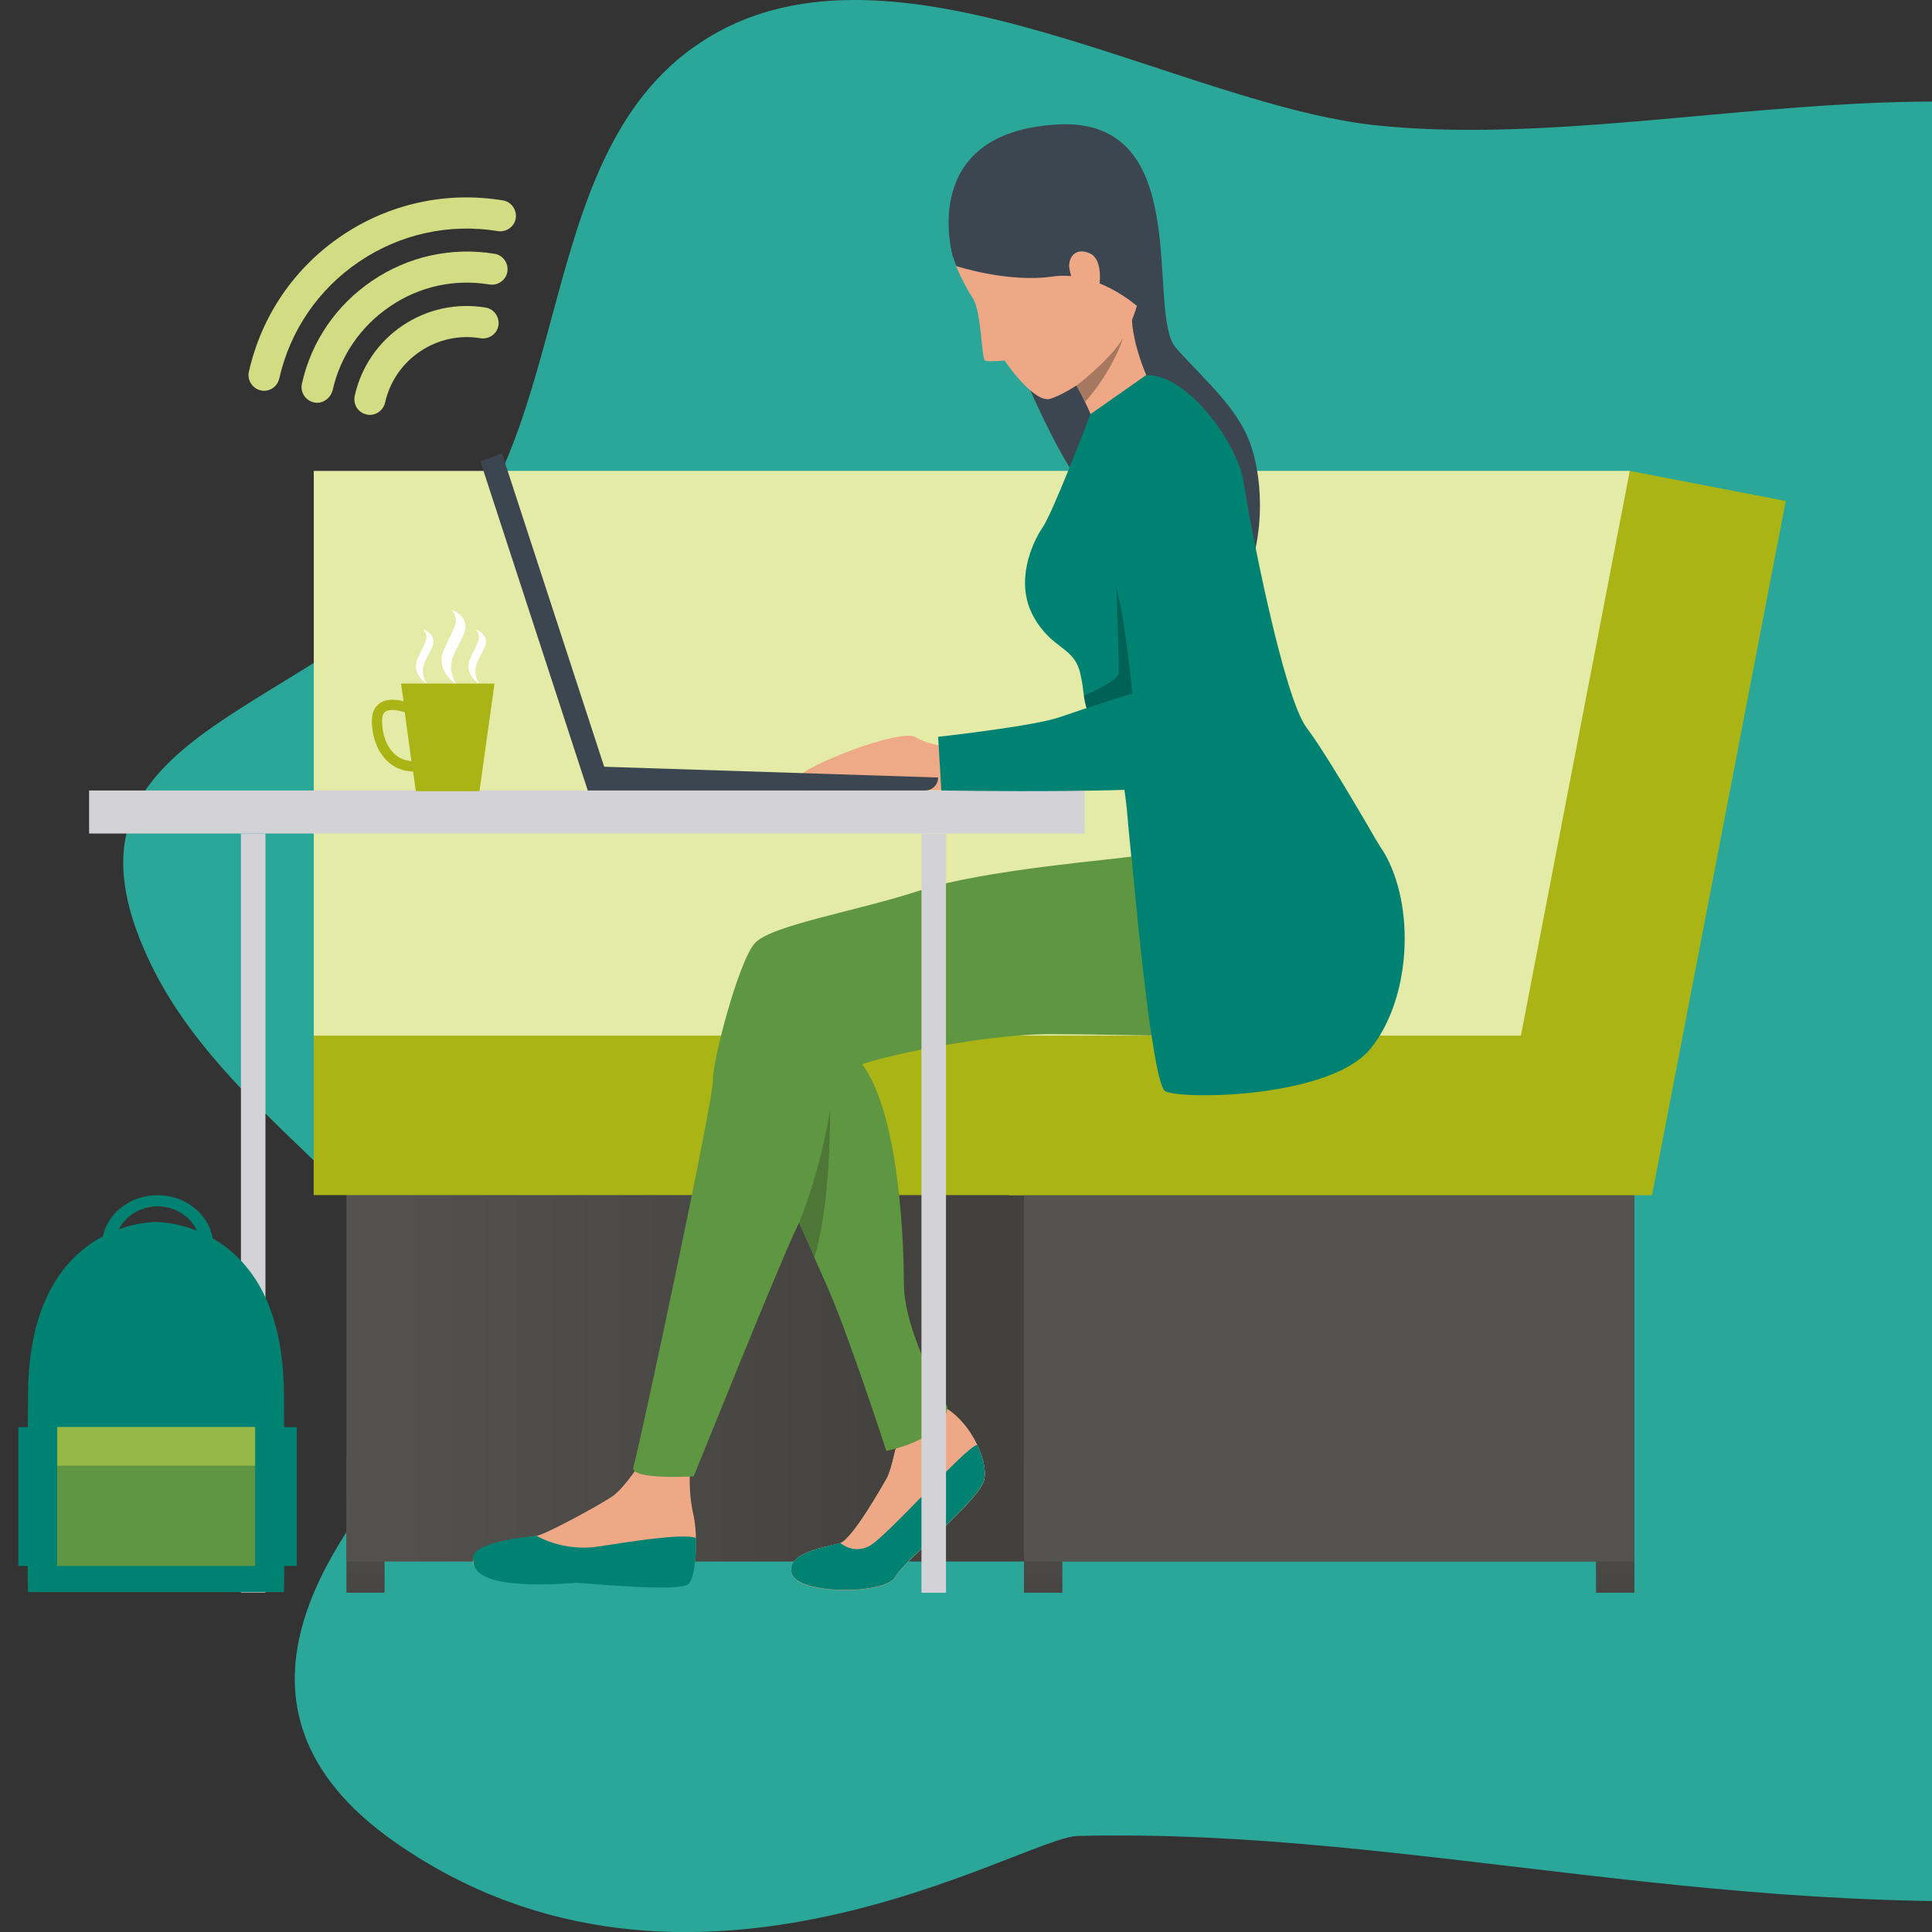 <svg xmlns="http://www.w3.org/2000/svg" xmlns:xlink="http://www.w3.org/1999/xlink" id="Ebene_1" x="0px" y="0px" viewBox="0 0 834.9 834.9" xml:space="preserve">
<rect x="0" y="0" width="834.9" height="834.9" fill="#333333" stroke="none"/>
<g>
	<defs>
		<rect id="SVGID_1_" width="834.9" height="834.9"></rect>
	</defs>
	<clipPath id="SVGID_00000021806129415103141930000004808202257911178160_">
		<use xlink:href="#SVGID_1_"></use>
	</clipPath>
	<g clip-path="url(#SVGID_00000021806129415103141930000004808202257911178160_)">
		<path id="Pfad_12254_00000158740332802917127310000010232049681665316772_" fill="#2AA799" d="M171.5,631.7    c64.1-87.1-62.1-126-105.5-213.4C18.1,321.7,115.6,314,184.6,250.3c67.7-62.6,42.2-190.5,125.5-236.4    c80.9-44.6,200.9,31.6,285,40.3C715.4,66.7,867,11.7,974.5,75c128.7,75.8,0.2,183.5-35.6,267.3c-47.6,111.4,39.8,118.7,95.9,211.3    c68.9,113.5,53.2,250.6-112.2,264.9c-172.5,14.9-310.9-28.7-456.9-25.1c-23.9,0.6-167.9,91.2-294.7,2.9    C85.2,736.6,148.5,662.9,171.5,631.7z"></path>
		<g>
			
				<linearGradient id="SVGID_00000027565376372800528060000009406589806540505000_" gradientUnits="userSpaceOnUse" x1="442.162" y1="600.45" x2="442.162" y2="708.369" gradientTransform="matrix(-1 0 0 1 600.099 0)">
				<stop offset="0" style="stop-color:#5C5A56"></stop>
				<stop offset="1" style="stop-color:#42413E"></stop>
			</linearGradient>
			<polygon fill="url(#SVGID_00000027565376372800528060000009406589806540505000_)" points="166.2,688.3 166.2,629.3 149.7,629.3      149.7,688.3    "></polygon>
			
				<linearGradient id="SVGID_00000047022115366173806890000003254469775768955797_" gradientUnits="userSpaceOnUse" x1="149.295" y1="600.45" x2="149.295" y2="708.369" gradientTransform="matrix(-1 0 0 1 600.099 0)">
				<stop offset="0" style="stop-color:#5C5A56"></stop>
				<stop offset="1" style="stop-color:#42413E"></stop>
			</linearGradient>
			<polygon fill="url(#SVGID_00000047022115366173806890000003254469775768955797_)" points="459.1,688.3 459.1,629.3 442.5,629.3      442.5,688.3    "></polygon>
			
				<linearGradient id="SVGID_00000127005783279587561170000016284329018771597969_" gradientUnits="userSpaceOnUse" x1="-97.926" y1="600.45" x2="-97.926" y2="708.369" gradientTransform="matrix(-1 0 0 1 600.099 0)">
				<stop offset="0" style="stop-color:#5C5A56"></stop>
				<stop offset="1" style="stop-color:#42413E"></stop>
			</linearGradient>
			<polygon fill="url(#SVGID_00000127005783279587561170000016284329018771597969_)" points="706.3,688.3 706.3,629.3 689.7,629.3      689.7,688.3    "></polygon>
			
				<linearGradient id="SVGID_00000079475129765311795860000001695323980693232310_" gradientUnits="userSpaceOnUse" x1="559.289" y1="590.332" x2="193.255" y2="590.332" gradientTransform="matrix(-1 0 0 1 600.099 0)">
				<stop offset="0" style="stop-color:#5C5A56"></stop>
				<stop offset="1" style="stop-color:#42413E"></stop>
			</linearGradient>
			<polygon fill="url(#SVGID_00000079475129765311795860000001695323980693232310_)" points="149.7,674.8 442.7,674.8 442.7,505.8      149.7,505.8    "></polygon>
			<polygon fill="#E4EBA6" points="135.6,447.8 704.3,447.8 704.3,203.5 135.6,203.5    "></polygon>
			
				<rect x="135.6" y="447.6" transform="matrix(-1 -4.490198e-11 4.490198e-11 -1 831.162 964.049)" fill="#AAB414" width="560" height="68.9"></rect>
			
				<rect x="442.5" y="505.8" transform="matrix(-1 -4.488333e-11 4.488333e-11 -1 1148.829 1180.663)" fill="#55534F" width="263.8" height="169"></rect>
			<polygon fill="#AAB414" points="657.2,447.8 704.3,203.5 771.7,216.5 713.9,516.5 713.9,516.5 713.9,516.5 436,516.5 436,447.8         "></polygon>
			<path fill="#EEA886" d="M275.6,633.9c0,0-6.2,9.4-10.8,12.6c-4.6,3.3-28.7,16.5-32.9,17.2c-4.1,0.7-26.1,3-27.4,10.4     c-1.3,7.4,16.5,11.1,38.3,10c21.8-1.1,52,2.8,54.8,0.2c2.8-2.6,4.4-19.3,2-30c-2.4-10.7-1.3-20.1-1.3-20.1L275.6,633.9z"></path>
			<path fill="#008273" d="M231.9,663.7c0,0,11.3,7,26.8,4.6c15.5-2.4,36.3-5.7,42.1-3.7c0,0,0.4,15.8-3.1,19.8     c-3.5,3.9-45.5-0.4-48.5-0.4c-3,0.1-45.5,4.5-44.6-9.8C204.5,674.1,200.4,666.7,231.9,663.7z"></path>
			<path fill="#EEA886" d="M386.8,627c0,0-1.9,8.8-3.6,11.9c-1.7,3-14.8,26.1-20,27.9c-5.2,1.7-23.3,3.7-21.1,13.1     c2.2,9.4,40.5,9.4,44.7,1.7c4.2-7.6,37.1-33.5,38.6-42.4c1.5-8.9-6.7-25.9-18.5-31.6C394.8,601.7,386.8,627,386.8,627z"></path>
			<path fill="#EEA886" d="M342.1,679.8c2.2,9.4,40.5,9.4,44.7,1.7c4.2-7.6,37.1-33.5,38.6-42.4c0.7-3.9-0.5-9.3-3.1-14.7     c-3.3-6.9-8.8-13.7-15.4-16.9c-12.2-5.9-20.1,19.5-20.1,19.5s-1.8,8.8-3.6,11.9c-1.7,3-14.8,26.1-20,27.9     C358,668.5,339.9,670.4,342.1,679.8z"></path>
			<path fill="#008273" d="M342.1,679.8c2.2,9.4,40.5,9.4,44.7,1.7c4.2-7.6,37.1-33.5,38.6-42.4c0.7-3.9-0.5-9.3-3.1-14.7     c-4.6,0.4-39.6,40.3-46.8,43.8c-7.2,3.5-12.4-1.5-12.4-1.5C358,668.5,339.9,670.4,342.1,679.8z"></path>
			<path fill="#EEA987" d="M425.3,324.9c0,0-22.9-1.7-29.3-6.2c-6.4-4.5-49.6,12.9-50.4,16.9c-0.8,4,0,6,0,6l84.9-0.2L425.3,324.9z"></path>
			<path fill="#5F9641" d="M310.8,450.9c0,0,20.1,45.3,34.5,77.6c2.4,5.4,4.7,10.5,6.6,14.9c2.3,5.2,4.2,9.5,5.5,12.4     C366.6,576.4,383,627,383,627s25.5-4.7,26.4-19.1c0,0-18.8-31.5-18.8-53.4c0-21.9-2.9-86.3-23.8-100.2     C341.4,437.3,324.9,434.1,310.8,450.9z"></path>
			<path fill="#5F9641" d="M496.8,364.9c0,0-4.2,4.2-7.8,5.2c-3.6,1-63.7,5.6-91.4,14.7c-27.7,9.1-64.6,15-71.5,22.9     c-6.9,7.8-18.3,50.9-18,59.1c0.3,8.2-31.3,156.4-34.4,167.2c-1.6,5.7,26.1,4,26.1,4s37.2-92.5,44.5-107.5     c13.4-27.6,14-61.4,18.9-66.6c4.9-5.2,59.4-17,90.8-17c31.3,0,101.5,2.6,109-1.6c7.5-4.2,54.5-35.3,34.9-76.7     C578.4,327,496.8,364.9,496.8,364.9z"></path>
			<path fill="#3C4650" d="M423.6,115.7c0,0,26.5,72.1,43.9,94c17.5,21.9,10.3-59.3,10.3-59.3S447.5,103.3,423.6,115.7z"></path>
			<path fill="#3C4650" d="M411.8,111c0,0-15.9-53.7,45-57.2c60.3-3.5,38,81.7,51.5,96.7c13.5,15,27.9,27,32.8,43.7     c0,0,8.6,24.6-1.6,53.8C525.7,287.6,455.4,88.8,411.8,111z"></path>
			<path fill="#EEA886" d="M443.7,67.6c-11.6,2.8-35.4,15.9-30.5,47.5c0,0,3.3,7.9,7.2,13.8c3.9,5.9,3.6,26.5,5.4,27     c1.8,0.5,8.3-0.1,8.3-0.1s12.7,18.8,19.9,16.5c7.2-2.3,33.1-16,38.6-45.6C498.2,97.1,490.7,56.3,443.7,67.6z"></path>
			<path fill="#EEA886" d="M461.2,159.9c0,0,1.7,2.6,4,6.7c1.2,2.1,2.5,4.5,3.7,7.1c3.5,7.2,6.9,15.8,6.6,22.3     c0,0,17.7,0.9,23.8-25.5c0,0-12.6-22.9-9.8-39.8C492.3,113.6,461.2,159.9,461.2,159.9z"></path>
			<path fill="#3C4650" d="M413.3,115c0,0,22.3,7.3,41.5,4.5c19.2-2.8,36.6,12.8,36.6,12.8s17.9-43.5-13.1-65.4     C447.3,44.9,398.9,80.8,413.3,115z"></path>
			<path fill="#EEA886" d="M462.2,116.4c-0.9-3.6,1.5-10.1,8.8-6.9c7.3,3.2,4.3,22.5-0.9,22.2C464.7,131.4,463.2,120.1,462.2,116.4z     "></path>
			<path fill="#A77860" d="M465.2,166.6c1.2,2.1,2.5,4.5,3.7,7.1c12.2-13.8,16.4-27.5,16.4-27.5C479,156.3,465.2,166.6,465.2,166.6z     "></path>
			<path fill="#008273" d="M446.5,266.2c8,14.7,17.5,12.9,20.3,24.7c1,4.1,1.2,7,1.6,9.8c0.4,2.9,1,5.6,2.7,9.4     c1.3,2.9,3.4,6.5,6.6,11.2c2.1,3.1,4.1,6.5,5.9,10c0.2,0.4,0.4,0.9,0.6,1.3c1,2,1.1,4.5,1.4,6.7c0.7,4.5,1.3,9.5,1.6,13.1     c0.8,9.6,1.7,17.8,1.7,17.8s70.2,15,109-1.6c0,0-23.2-40.8-33.3-54.2c-10.1-13.4-24.8-89.8-27.1-105.8     c-2.3-16-23.9-47.1-42.2-46.5l-24.1,16.9c0,0-16.1,42.5-20.7,49C446.1,234.5,438.4,251.3,446.5,266.2z"></path>
			<path fill="#008273" d="M489,370.1c0,0,8.5,98.6,14.6,101.5c8,3.8,71.9,2.8,88.9-18.7c17.1-21.5,19.3-60.9,5.6-84.5     C584.3,344.9,489,370.1,489,370.1z"></path>
			<path opacity="0.25" fill="#1D1D1B" d="M345.3,528.5c2.4,5.4,4.7,10.5,6.6,14.9c7.4-23.8,6.8-63.6,6.8-63.6     C354.2,507.6,345.4,528.2,345.3,528.5z"></path>
			<g>
				
					<rect x="104.1" y="360.3" transform="matrix(-1 -4.425672e-11 4.425672e-11 -1 218.818 1048.523)" fill="#D2D2D7" width="10.6" height="328"></rect>
			</g>
			<g>
				<rect x="38.5" y="341.6" fill="#D2D2D7" width="430.2" height="18.6"></rect>
			</g>
			<g>
				<rect x="398.2" y="360.3" fill="#D2D2D7" width="10.6" height="328"></rect>
			</g>
			<g>
				<path fill="#3C4650" d="M254,341.6h145.8c3.1,0,5.6-2.5,5.6-5.6l0,0l-148.9-4.8L254,341.6z"></path>
				<polygon fill="#3C4650" points="207.6,199.4 254,341.6 263.3,338.1 216.9,195.9     "></polygon>
			</g>
			<g>
				<g>
					<path fill="#008273" d="M44,538.6c0-12.2,10.8-22.1,24.1-22.1c13.3,0,24.1,9.9,24.1,22.1c0,12.2-10.8,22.1-24.1,22.1       C54.8,560.7,44,550.8,44,538.6z M49.6,538.6c0,9.5,8.3,17.3,18.5,17.3c10.2,0,18.5-7.7,18.5-17.3c0-9.5-8.3-17.3-18.5-17.3       C57.9,521.3,49.6,529.1,49.6,538.6z"></path>
				</g>
				
					<rect x="7.9" y="616.7" transform="matrix(-1 -4.490642e-11 4.490642e-11 -1 136.129 1293.427)" fill="#008273" width="120.3" height="60"></rect>
				<path fill="#008273" d="M122.7,688c0,0,0.5-13.5,0-85.8c-0.5-75.2-55.3-74.1-55.3-74.1s-54.7-1.1-55.3,74.1      c-0.5,72.4,0,85.8,0,85.8H122.7z"></path>
				
					<rect x="24.6" y="616.7" transform="matrix(-1 -4.491042e-11 4.491042e-11 -1 134.839 1293.427)" fill="#5F9641" width="85.5" height="60"></rect>
				
					<rect x="24.6" y="616.7" transform="matrix(-1 -4.495305e-11 4.495305e-11 -1 134.839 1250.083)" fill="#96B846" width="85.5" height="16.7"></rect>
			</g>
			<path opacity="0.25" d="M468.4,300.6c0.4,2.9,1,5.6,2.7,9.4c7.3,0.4,20.2,0.7,24-1.8c5.5-3.6-12.7-54.9-12.7-54.9     s1.2,33.1,1.1,37.2C483.4,294.6,468.4,300.6,468.4,300.6z"></path>
			<path fill="#008273" d="M501.8,169.8c-10.1,1-29.9,10.8-25.8,37.8c4.1,27,5.8,45.4,7.8,52.5c2.1,7,5.6,39.5,5.6,39.5     s-20,6.3-31.1,10.2c-11.1,4-52.9,8.6-52.9,8.6l1.4,23.2c0,0,104.7,1.8,113.7-3.7c9-5.5,6.7-30.3,7.5-45.3     c0.8-15,0.3-74.9,1.7-81.2C531.1,205,528,167.2,501.8,169.8z"></path>
			<g>
				<path fill="#AAB414" d="M160.7,311.4c0,7.2,2.5,13.7,6.9,17.7c3,2.8,6.7,4.2,10.9,4.3l0.6,4.2l0.6,4.3h27.5l6.5-46.5h-40.4      l1.1,7.6c-2.9-0.7-7.1-1.2-10.1,0.8C162.6,304.9,160.7,307.1,160.7,311.4z M165.1,311.4c0-2.9,1.1-3.6,1.5-3.9      c2.1-1.4,6.2-0.4,8.3,0.3l2.9,21.1c-2.8-0.2-5.3-1.2-7.3-3.1C167.1,322.7,165.1,317.4,165.1,311.4z"></path>
				<path fill="#FFFFFF" d="M195.1,263.5c0,0,8.5,2.8,5.4,10.4c-3.1,7.6-8.6,12.3-3.5,21.6c0,0-9.4-5.7-5-15.1      C196.3,270.9,199,268.2,195.1,263.5z"></path>
				<path fill="#FFFFFF" d="M182.9,272c0,0,6.2,2.1,3.9,7.6c-2.3,5.5-6.3,9-2.5,15.8c0,0-6.9-4.2-3.7-11.1      C183.8,277.4,185.8,275.5,182.9,272z"></path>
				<path fill="#FFFFFF" d="M205.6,272c0,0,6.2,2.1,3.9,7.6c-2.3,5.5-6.3,9-2.5,15.8c0,0-6.9-4.2-3.7-11.1      C206.5,277.4,208.4,275.5,205.6,272z"></path>
			</g>
		</g>
		<g id="Gruppe_4550_00000180356573448505220690000006431012446882999475_" transform="translate(101.987 28.098) rotate(146)">
			<g id="Pfad_11934_00000170987319143978630260000006025718322279265470_">
				<path fill="#D2DC82" d="M36.6-157.7c0.4,0.3,0.8,0.6,1.1,1c2.6,2.7,2.4,6.9-0.3,9.5c-9.3,8.8-21.4,13.6-34.1,13.6      c-12.7,0-24.8-4.8-34.1-13.6c-2.7-2.5-2.8-6.8-0.3-9.5c2.5-2.7,6.8-2.8,9.5-0.3c6.7,6.4,15.6,9.9,24.9,9.9      c9.3,0,18.1-3.5,24.9-9.9C30.6-159.2,34-159.4,36.6-157.7z"></path>
			</g>
			<g id="Pfad_11935_00000183221554672990576850000006290026473677735336_">
				<path fill="#D2DC82" d="M52.6-140.6c0.4,0.3,0.8,0.6,1.1,1c2.5,2.7,2.4,6.9-0.3,9.5c-13.6,12.9-31.4,19.9-50.2,19.9      c-18.7,0-36.5-7-50.2-19.9c-2.7-2.5-2.8-6.8-0.3-9.5c2.5-2.7,6.8-2.8,9.5-0.3c11.1,10.5,25.6,16.3,40.9,16.2      c15.3,0,29.8-5.7,40.9-16.2C46.6-142.1,50.1-142.3,52.6-140.6z"></path>
			</g>
			<g id="Pfad_11936_00000011024132293786639230000006293232701224472503_">
				<path fill="#D2DC82" d="M68.7-123.5c0.4,0.3,0.8,0.6,1.1,1c2.5,2.7,2.4,7-0.3,9.5c-18,17-41.5,26.3-66.2,26.3      c-24.7,0-48.2-9.3-66.2-26.3c-2.7-2.5-2.8-6.8-0.3-9.5c2.5-2.7,6.8-2.8,9.5-0.3c15.5,14.6,35.7,22.6,57,22.6      c21.3,0,41.5-8,57-22.6C62.7-125,66.1-125.2,68.7-123.5z"></path>
			</g>
		</g>
	</g>
</g>
</svg>